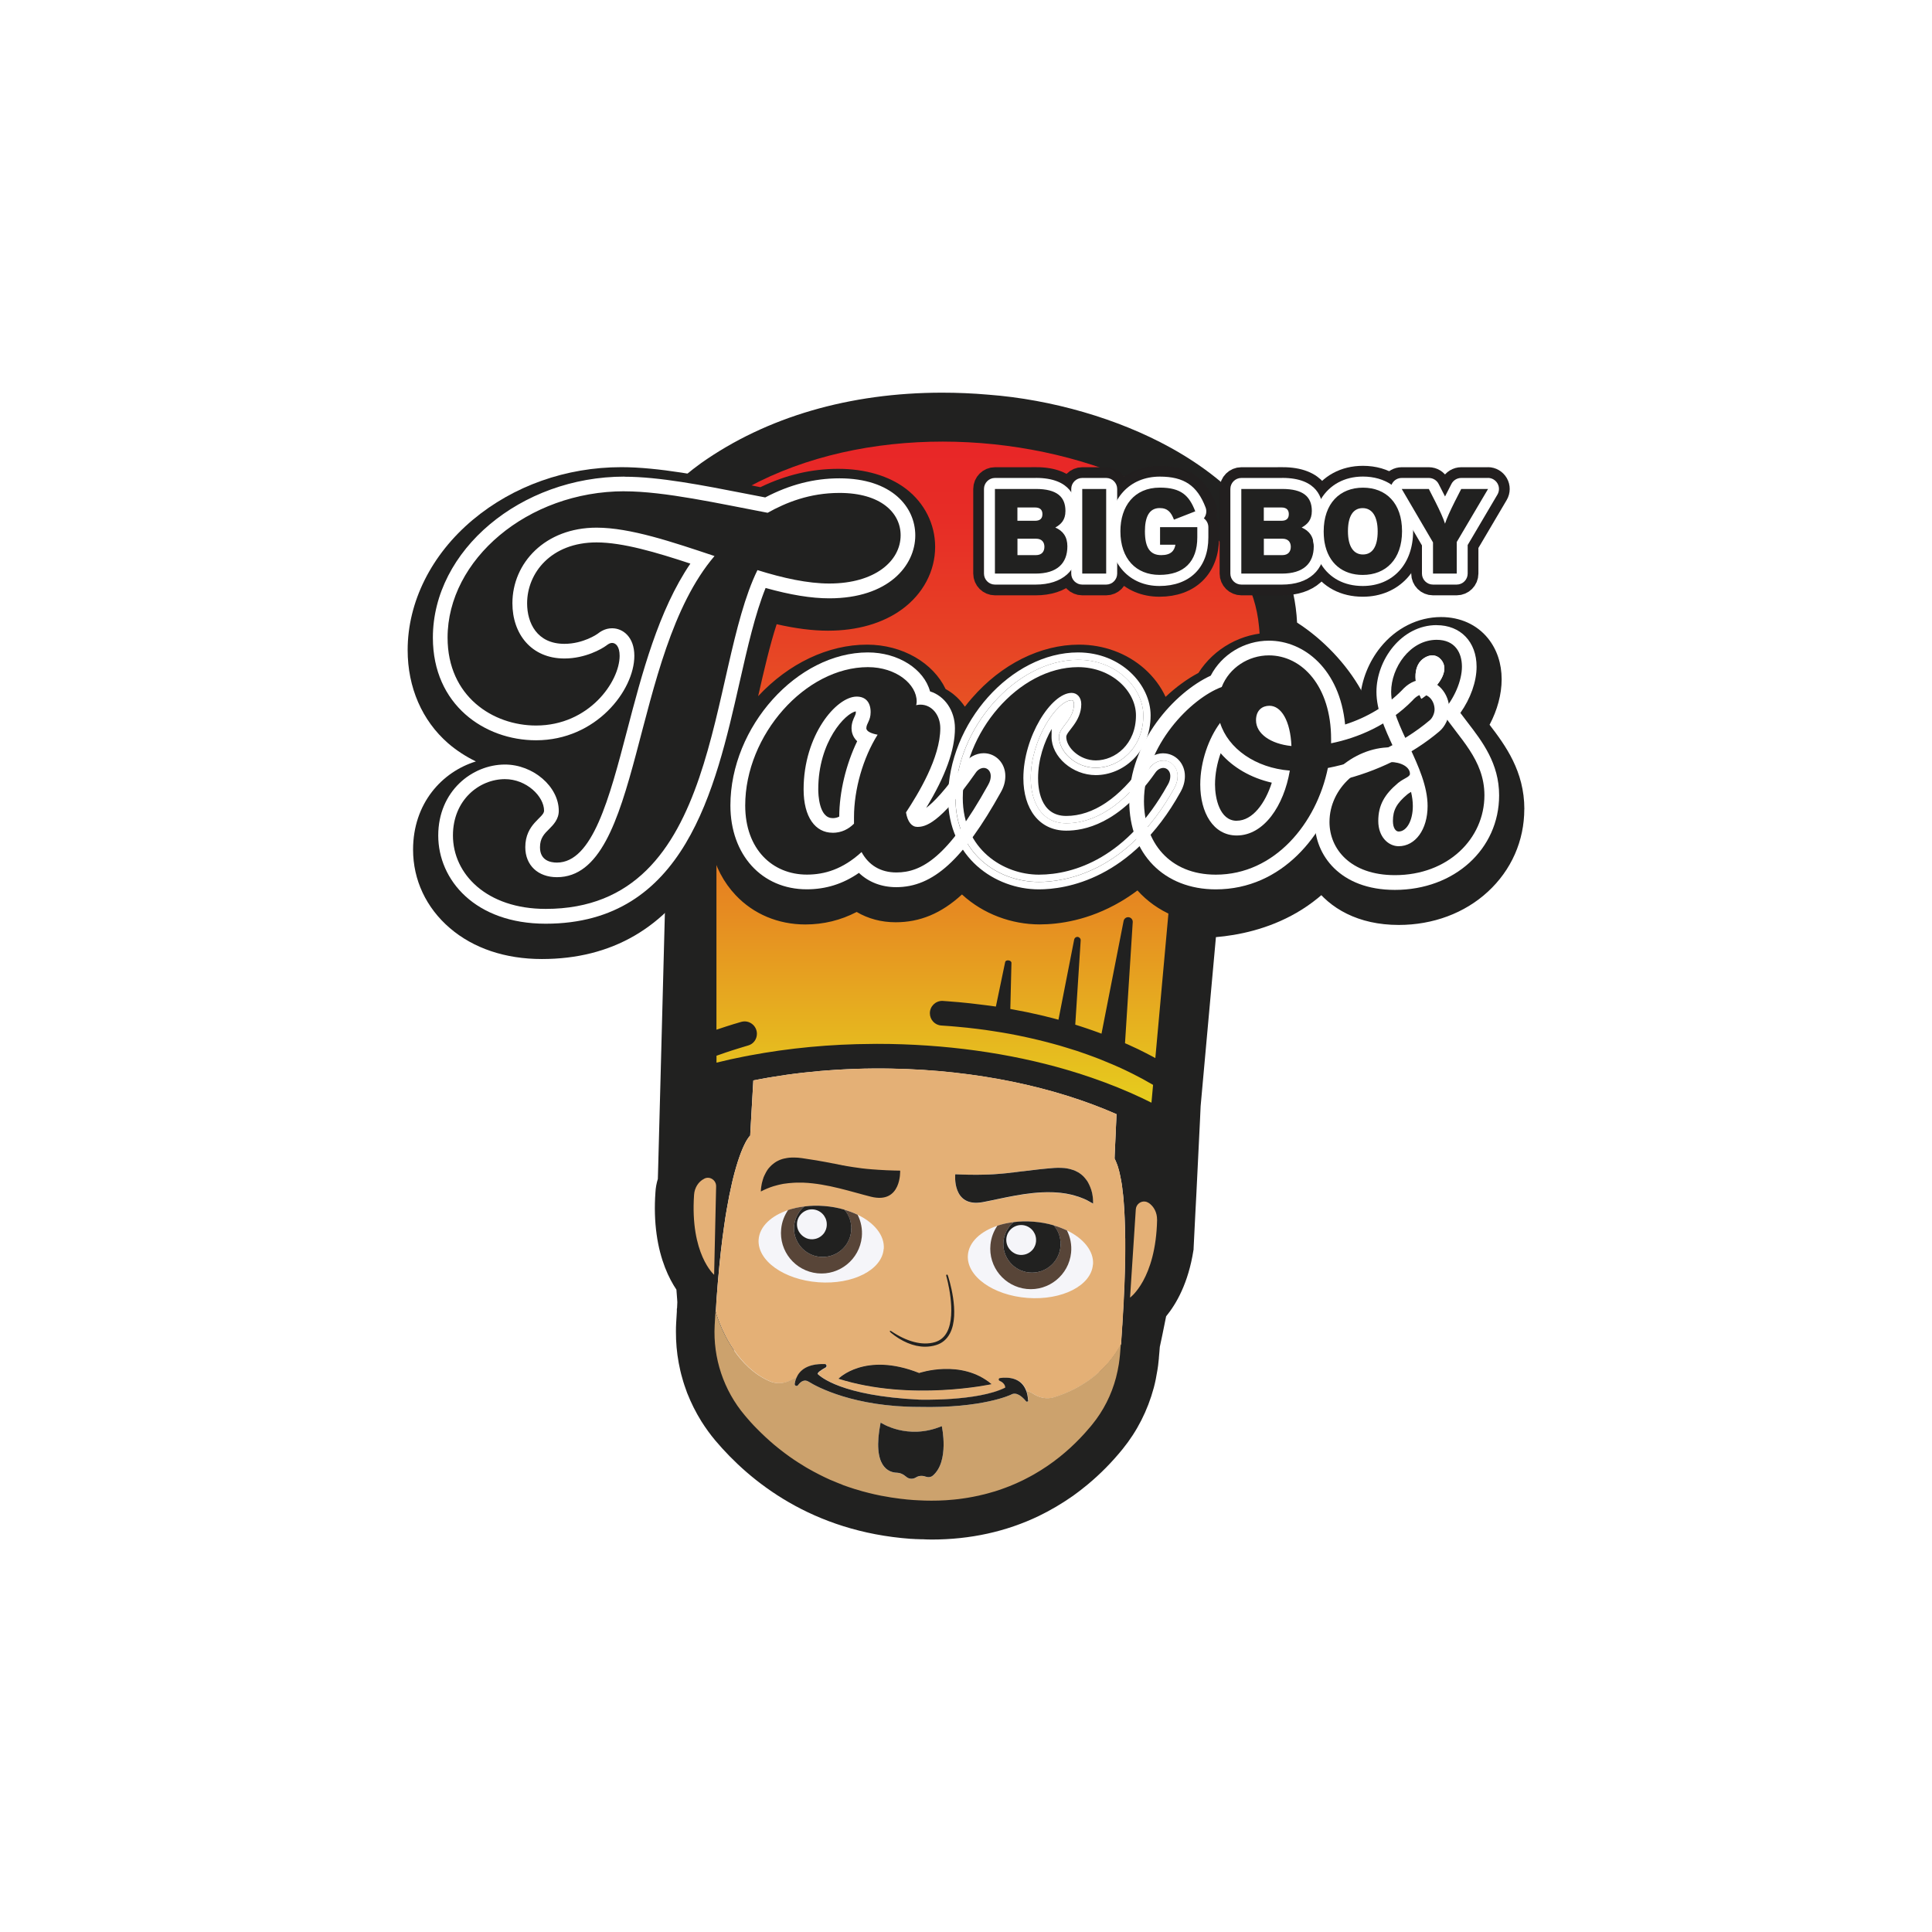 <svg viewBox="0 0 360 360" xmlns:xlink="http://www.w3.org/1999/xlink" xmlns="http://www.w3.org/2000/svg" id="Layer_1"><defs><linearGradient gradientUnits="userSpaceOnUse" y2="82.28" x2="179.59" y1="205.45" x1="179.59" id="linear-gradient"><stop stop-color="#e6cd1e" offset="0"></stop><stop stop-color="#e6c81e" offset=".02"></stop><stop stop-color="#e68f21" offset=".27"></stop><stop stop-color="#e76123" offset=".5"></stop><stop stop-color="#e74125" offset=".71"></stop><stop stop-color="#e72d26" offset=".88"></stop><stop stop-color="#e82627" offset="1"></stop></linearGradient><linearGradient y2="90.18" x2="125.61" y1="170.74" x1="125.61" id="linear-gradient-2"></linearGradient><linearGradient y2="122.94" x2="161.72" y1="164.34" x1="161.72" id="linear-gradient-3"></linearGradient><linearGradient y2="122.95" x2="198.73" y1="164.34" x1="198.73" id="linear-gradient-4"></linearGradient><linearGradient y2="120.75" x2="240.24" y1="164.34" x1="240.24" id="linear-gradient-5"></linearGradient><linearGradient y2="117.85" x2="262.16" y1="164.44" x1="262.16" id="linear-gradient-6"></linearGradient><clipPath id="clippath"><path stroke-width="0" fill="#fff" d="M264.84,130.21c-1.61-3.29-1.43-6.38.55-7.61,1.51-.94,2.74-.38,3.38.65,1.09,1.75-.3,4.48-3.93,6.96Z"></path></clipPath></defs><path stroke-width="0" fill="#fff" d="M257.47,126.49h0c-2.72-4.87-6.86-9.48-11.57-12.91-.14-1.34-.36-2.68-.65-3.98l-.04-.2c-2.98-12.15-11.62-22.47-24.99-29.85-10.27-5.68-23.31-9.47-35.71-10.4-2.91-.26-5.93-.39-8.97-.39-18.14,0-34.53,4.81-47.45,13.94-8.24,5.93-13.77,13.16-16.13,21.01-.68.38-1.33.78-1.93,1.2l-.39.27-.09.09c-7.95,6.01-12.12,16.25-11.15,27.46,1.03,12.01,7.58,22.45,17.11,27.27,1.39.74,2.8,1.28,4.18,1.71l-1.52,57.27c-.25.97-.41,1.95-.46,2.86-.22,3.05-.13,5.99.25,8.73.57,4.15,1.86,7.97,3.74,11.13l.07.96-.02.31-.07.25v1.15c-.05.64-.1,1.29-.12,1.87-.04.56-.05,1.17-.05,1.81-.01,2.23.18,4.48.59,6.68.21,1.14.46,2.23.76,3.24.23.86.54,1.82,1.01,3.09l.04.11c.48,1.19.91,2.16,1.36,3.04.47.94,1,1.89,1.65,2.95.95,1.51,1.96,2.88,2.98,4.09,6.91,8.18,19.26,18.21,38.88,19.8l1.76.12c.33.01.65.02.98.03h.43c.11.01.2.02.31.03h.13c.39.02.77.03,1.15.03,7.85,0,15.2-1.62,21.88-4.82,2.41-1.17,4.76-2.56,7.03-4.15.96-.68,1.93-1.44,3-2.31,2.56-2.13,4.95-4.55,7.08-7.17,3.11-3.82,5.35-8.22,6.66-13.06.31-1.14.56-2.38.76-3.69.04-.19.07-.4.09-.61l.09-.69c.03-.24.06-.5.08-.75l.2-2.38c.18-.84.51-2.39.93-4.46,1.99-2.7,4.3-7.04,5.32-13.44l1.39-27.29,2.53-27.9c9.23-1.56,22.41-6.79,28.73-23.42,3.74-9.82,3.09-19.71-1.86-28.6ZM212.87,146.52c.43,1.67,1.34,3.11,2.57,4.18-2.44,1.74-4.1,4.5-4.38,7.71l-.44,4.8c-.14,0-.28,0-.44,0-2.97,0-5.67,1.56-7.21,3.99-.48-.14-.97-.23-1.49-.29-.24-.02-.5-.03-.78-.03-3.73,0-6.96,2.49-7.95,5.98-1.14-.83-2.5-1.39-3.99-1.56-.42-.06-.77-.06-.98-.06-3.91,0-7.21,2.62-8.04,6.41l-.3,1.42s-.06,0-.09,0c-.37-.04-.74-.06-1.11-.09-.36-.03-.72-.06-1.05-.08l-.89-.07c-.27-.02-.53-.03-.75-.03-4.84,0-8.88,3.45-9.8,8.02-1.12-.01-2.21-.05-3.36,0-5.09.03-10.12.33-15.01.89-1.33-2.36-3.58-4.13-6.26-4.81v-20.19c5.97-1.53,10.64-4.83,13.65-9.69,1.59-2.65,1.63-5.81.13-8.44-1.5-2.66-4.31-4.3-7.35-4.3-2.34,0-4.57.99-6.15,2.71l-.21.24s-.29.28-1.13.71c-1.27.55-2.77.81-4.57.81-.71,0-1.37-.03-2.06-.1-.98-.09-1.97-.24-3.12-.46l-.96-.19c-.22-.06-.45-.12-.69-.19l-.37-.1c-.5-.13-1.85-.48-2.23-.65l-.12-.05c-3.73-1.46-6.03-5.33-6.87-9.58,2.21,2.55,4.84,4.94,7.87,7.16,1.42,1.06,3.17,1.64,4.95,1.64,3.37,0,6.47-2.11,7.72-5.26,1.27-3.19.46-6.75-2.02-9.08-2.52-2.38-8.35-8.58-8.01-14.83.02-.45.09-.94.18-1.38l.15-.61c1.12-4.13,4.4-8.03,9.73-11.56,9.7-6.27,22.14-9.58,35.97-9.58,10.18,0,20.33,1.85,29.32,5.33,6.21,2.48,20.76,9.59,21.98,22.01l.05.47c.02.18.03.39.04.64.06,1.09.04,2.19-.06,3.26-.35,3.56-1.53,6.9-3.45,9.71-1.58,2.37-3.83,4.38-6.5,5.8l-.27.15c-3.21,1.87-4.78,5.65-3.84,9.21ZM188.78,268.1c-.09.05-.17.1-.26.15l-1.58.81c-.19.09-.38.18-.57.27l-.15.07c-.12.06-.23.11-.27.12l-.48.19c-.14.06-.25.11-.3.13-.08.03-.16.06-.24.09l-.32.08-.23.12c-.13.05-.26.1-.42.15-.11.04-.22.08-.33.12l-.57.14-.38.16c-.1.03-.21.07-.31.1l-.54.14c-.18.05-.34.09-.5.12l-.52.12s-.1.03-.15.04l-.74.15c-.25.05-.48.09-.72.13-.17.02-.37.05-.56.09l-.28.04c-.41.06-.85.11-1.4.16-.21.02-.43.05-.66.06l-.61.04c-1.07.06-2.31.09-3.83.02l-.52-.03s-.04,0-.06,0l-.67-.05c-.15,0-.3-.02-.44-.04l-.75-.12h-.49c-.11-.01-.21-.03-.32-.04l-.51-.07c-.3-.04-.59-.08-.86-.11l-.7-.12c-.61-.1-1.24-.22-1.88-.37-.25-.06-.48-.11-.7-.17l-.36-.09c-.17-.04-.35-.09-.52-.13l-.54-.15c-.18-.05-.33-.08-.43-.12l-1.52-.49c-.17-.06-.34-.12-.51-.18l-.49-.19c-.2-.07-.39-.15-.58-.23l-.52-.21c-.15-.06-.3-.12-.45-.18l-2.09-.99c-.15-.08-.28-.15-.41-.22l-.61-.33c-.09-.05-.18-.1-.27-.15l-.36-.21c-.1-.06-.2-.11-.29-.17l-1.09-.67c-.8-.51-1.65-1.12-2.56-1.83l-.3-.3-.22-.11-1.85-1.59c-.46-.43-.92-.87-1.36-1.31l-.46-.47s-.09-.1-.13-.14c-.14-.16-.3-.33-.47-.51l-.61-.7c-.11-.13-.22-.26-.34-.39-1.89-2.26-3.12-4.99-3.57-7.91l-.15-.99-.56-.82c-1.42-2.08-2.22-4.21-2.54-5.2,0-.15.02-.31.03-.47,0-.12.01-.24.02-.38l.15-1.93v-.18c.03-.25.05-.5.07-.75l.07-.82c.07-.82.14-1.61.21-2.38l.34-3.34c.02-.18.04-.35.07-.56v-.13c.04-.28.08-.55.12-.82l.25-1.96c.03-.23.06-.46.1-.73l.1-.68c.06-.41.12-.81.17-1.16l.22-1.32c.29-1.72.6-3.29.92-4.66l.15-.63c.59-2.43,1.13-3.98,1.52-4.94h1.68l.07-1.61.11-.06v-2.39l.39-6.91c6.88-1.14,14.09-1.65,21.47-1.52,13.69.25,26.58,2.65,37.51,6.97l-.2,4.35-.04,2.04.47.98.42,1.12c.04.13.08.28.1.34l.16.71c.05.23.1.47.14.71l.05.27c.02.19.05.37.09.55,0,.05.01.1.02.15v.1s.01,0,.01,0l.09.89.03.05c.03.16.04.33.06.52.02.23.04.48.07.78,0,.09.01.17.02.31l.02.22c.01.1.01.2.02.31v.14c.07.7.1,1.42.13,2.23,0,.12.01.24.01.37v.24c.01.12.02.25.02.36v.42c.02.15.02.3.03.42,0,.15,0,.29,0,.43v.24c.01.33.02.66.02,1.04.04,4.43-.13,9.69-.51,15.64l-.1,1.42c-.03.45-.06.89-.08,1.31-.74,1.2-1.63,2.28-2.65,3.2l-1.05.94-.33,1.53c-.57,2.09-1.52,3.99-2.83,5.63l-.37.37-.1.2s0,0-.01.01l-.32.37c-.12.15-.25.29-.4.46l-.78.82c-2.07,2.17-4.38,3.98-6.94,5.43ZM238.45,141.06c.5-.67.99-1.36,1.44-2.07.86,2.66.71,5.48-.44,8.51-1.55,4.08-4.12,6.99-7.65,8.67-.73-2.33-2.26-4.35-4.29-5.69,4.2-2.27,7.94-5.47,10.94-9.43Z"></path><path stroke-width="0" fill="#212120" d="M253.64,128.62c-2.73-4.89-7.11-9.5-11.95-12.61-.09-1.84-.33-3.67-.72-5.46v-.04s-.02-.05-.02-.05c-2.68-10.93-10.57-20.28-22.85-27.05-9.74-5.39-22.13-8.98-33.97-9.87-2.84-.25-5.74-.37-8.58-.37-17.22,0-32.74,4.53-44.89,13.11-8.12,5.85-13.24,12.89-14.95,20.48-1.15.52-2.23,1.12-3.21,1.81l-.03.02-.03.03c-6.89,5.07-10.49,13.95-9.64,23.75.9,10.53,6.56,19.62,14.76,23.75,2.11,1.13,4.44,1.76,6.64,2.24l-1.15,43.76-.39,14.67-.08,2.88c-.25.82-.41,1.66-.45,2.51-.2,2.75-.12,5.4.22,7.82.67,4.85,2.27,8.19,3.69,10.31.06.76.11,1.38.14,1.86l.03.47-.05,1.11-.04.14v.47c0,.07-.01.12-.01.18-.04.66-.09,1.34-.12,2.02-.03.47-.04.98-.04,1.54-.01,1.96.16,3.95.52,5.87.18.95.39,1.92.67,2.85.22.83.53,1.73.9,2.74.4.99.78,1.86,1.21,2.71.44.88.91,1.71,1.44,2.57.81,1.28,1.69,2.5,2.62,3.6,6.43,7.6,17.96,16.96,36.4,18.3h.07s.59.03.59.03c.09.01.18.01.26.02h.14c.3.02.59.03.89.03h.35c.21.01.38.02.57.03.34.01.68.02,1.01.02,7.19,0,13.9-1.47,19.96-4.38,2.22-1.07,4.37-2.35,6.4-3.77.92-.66,1.81-1.35,2.74-2.12,2.36-1.96,4.53-4.17,6.48-6.57,2.73-3.36,4.68-7.21,5.82-11.44.27-1.01.49-2.1.68-3.31.04-.25.08-.53.12-.8l.03-.27c.04-.35.08-.72.12-1.11v-.1c.03-.36.07-.73.1-1.12.02-.29.04-.57.07-.87v-.05s.01-.02.01-.02c.19-.83.61-2.85,1.17-5.66,1.91-2.33,4.14-6.22,5.09-12.31l.03-.18v-.19s.33-6.59.33-6.59l.18-3.42.68-13.83.12-2.64.47-5.21,2.38-26.29c8.17-.69,22.34-4.39,28.68-21.07,3.26-8.57,2.71-17.18-1.59-24.9ZM209.13,246.74l-.03.36c-.08,1.17-.14,2.29-.22,3.33-1.13,2.1-2.52,3.8-4.01,5.14-.02.1-.04.19-.07.29-.75,2.78-2.03,5.31-3.82,7.5l-.02.02v.02c-.2.23-.36.43-.53.6l-.13.15c-.15.19-.32.37-.48.56l-.15.18-.18.19c-.18.19-.34.37-.53.56l-.02.02-.03.02c-2.36,2.47-5.01,4.55-7.88,6.18-.21.12-.4.23-.59.33l-.05.03-.06.02c-.15.1-.32.18-.47.25l-.1.04-.09.05c-.13.08-.26.14-.42.21-.39.19-.76.37-1.14.54-.23.11-.43.2-.63.27l-.07.02-.07.02-.18.08c-.11.04-.21.09-.31.13-.21.09-.43.16-.65.24h-.04s-.04.03-.04.03c-.26.1-.53.2-.8.29-.07.02-.13.04-.2.08-.24.08-.48.15-.72.23-.03.01-.07.02-.1.03h-.09s-.05.03-.05.03c-.24.08-.48.15-.72.22l-.19.04-.15.04-.09.02c-.31.09-.57.15-.85.21l-.1.02-.1.02c-.2.05-.4.1-.61.14h-.09s-.09.03-.09.03c-.12.03-.23.05-.35.08h-.03s-.03.01-.03.01c-.33.07-.65.12-.95.18-.12.01-.28.03-.44.07-.14.02-.3.04-.44.07-.48.07-1,.13-1.52.18-.31.03-.63.07-.97.09h-.1l-.33.03c-.75.04-1.56.07-2.47.07-.66,0-1.45-.01-2.23-.05h-.06s-.04-.01-.04-.01c-.25-.01-.52-.02-.78-.04h-.07c-.23-.02-.46-.04-.68-.07l-.36-.02-.35-.04-.21-.02h-.03s-.04-.01-.04-.01c-.3-.02-.59-.07-.89-.11h-.09c-.41-.05-.79-.11-1.17-.16-.14-.02-.29-.04-.42-.08l-.1-.02h-.11c-.72-.13-1.48-.27-2.26-.45-.34-.08-.66-.15-.95-.23h-.03s-.03-.02-.03-.02c-.35-.08-.69-.18-1.03-.26l-.07-.02-.14-.04c-.37-.1-.65-.18-.88-.26l-.54-.19h-.09c-.16-.05-.33-.11-.49-.16l-.18-.07c-.31-.1-.6-.21-.89-.31l-.13-.05h-.03s-.04-.03-.04-.03c-.32-.11-.61-.23-.91-.36h-.04s-.04-.03-.04-.03c-.25-.1-.5-.21-.77-.31l-.37-.16-.28-.13c-.2-.09-.41-.19-.6-.27-.35-.18-.68-.33-1.01-.49-.27-.14-.52-.26-.75-.39l-.19-.1-.21-.11c-.22-.12-.45-.24-.66-.37-.26-.15-.51-.29-.74-.44l-.46-.29h-.03c-.18-.12-.36-.23-.54-.34-.98-.63-1.95-1.33-2.99-2.14l-.05-.04-.04-.03s-.02-.01-.03-.02l-.37-.3-.84-.75h-.05c-.92-.79-1.82-1.63-2.69-2.51l-.27-.29-.22-.22c-.04-.05-.1-.11-.15-.16-.15-.18-.33-.36-.48-.53-.16-.19-.32-.35-.47-.53l-.02-.04-.03-.03c-.16-.19-.32-.37-.48-.55-2.47-2.92-4.05-6.43-4.62-10.15-2.43-3.57-3.35-7.17-3.35-7.17.01-.15.02-.31.03-.45.01-.3.03-.58.05-.86.01-.14.01-.27.02-.41v-.05c.04-.63.1-1.24.14-1.84h0c.04-.61.1-1.21.14-1.79.1-1.18.21-2.3.31-3.39.09-.81.18-1.59.25-2.35.02-.25.05-.49.09-.75.03-.33.08-.65.12-.98.03-.32.08-.63.11-.93.04-.32.09-.61.13-.92.03-.3.08-.59.12-.88.1-.67.19-1.32.28-1.93.08-.45.14-.89.22-1.32.32-1.89.65-3.52.98-4.94.05-.23.1-.45.15-.66.86-3.5,1.67-5.58,2.28-6.78.03-.07.05-.12.09-.18.12-.23.23-.43.34-.59.04-.08.09-.14.14-.21.01-.03.04-.07.06-.1.04-.05.09-.11.12-.15.03-.04.07-.09.09-.12l.04-.04s.02-.02.03-.03c.03-.03.04-.05.07-.07,0-.01.01-.01.01-.01l.02-.49.14-2.47.27-4.73.15-2.59c7.95-1.58,16.64-2.37,25.72-2.2,15.88.29,30.44,3.43,41.95,8.49l-.04,1.03-.08,1.7-.03.77-.18,3.88-.03.89c.07.13.13.29.2.43s.12.3.19.46c.06.12.09.23.13.35.03.08.06.16.09.26.03.08.05.18.08.27.06.18.11.37.16.57.03.13.07.27.1.42.03.13.07.27.09.42.07.3.12.59.18.9.02.15.06.31.08.47.01.11.03.21.05.31.03.2.06.39.08.6.01.02.01.04.01.08.02.16.04.33.05.49.06.32.09.65.12.98.01.2.03.41.06.61.02.19.03.37.04.56.02.19.03.37.04.57.07.77.1,1.55.13,2.36.01.21.02.41.02.61.01.2.02.41.02.6.01.22.01.42.02.63.01.22.01.43.01.65.01.42.02.82.02,1.24.05,5.33-.21,11.13-.53,16.03ZM243.56,149.07c-3.44,9.07-10.43,12.03-15.87,12.9l.19-2.04c.32-3.41-2.2-6.46-5.64-6.79-.21-.01-.38-.02-.57-.02-3.27,0-5.95,2.45-6.23,5.7l-.68,7.47v.14s-.01.02-.01.02l-.26,2.91-.16,1.83c-.25-1.84-1.78-3.39-3.73-3.58-.12-.01-.25-.01-.4-.01-1.95,0-3.66,1.39-4.06,3.32l-1.81,9.25.3-4.75c.14-2.11-1.4-3.92-3.51-4.14-.12-.01-.25-.01-.39-.01-1.87,0-3.48,1.33-3.82,3.17l-2.25,11.51-.3-.07c-.91-.21-1.83-.42-2.75-.6l.14-5.78c.06-1.95-1.47-3.63-3.51-3.84-.14-.02-.29-.02-.44-.02-1.83,0-3.37,1.2-3.74,2.92l-1.11,5.31c-.59-.07-1.2-.14-1.79-.2l-.32-.04c-.24-.02-.47-.04-.69-.07-.41-.04-.8-.09-1.21-.12-.34-.03-.68-.05-1.03-.08-.34-.03-.68-.05-1.03-.08l-.9-.07h-.08c-.12-.02-.24-.02-.34-.02-3.09,0-5.61,2.51-5.61,5.59,0,.93.23,1.81.64,2.59-1.55-.08-3.1-.13-4.67-.16-.86-.01-1.71-.02-2.56-.02-.28,0-.57,0-.87.01-6.15.03-12.26.47-18.21,1.34-.02-3.07-2.51-5.55-5.57-5.55-.33,0-.66.03-.98.09h-.15l-.47.14h-.03s-.12.04-.12.04h-.02s-.13.05-.13.05h-.05s0-28.24,0-28.24c6.48-.8,11.37-3.63,14.27-8.31.77-1.28.79-2.78.08-4.03-.72-1.28-2.07-2.07-3.53-2.07-1.13,0-2.22.49-2.97,1.36l-.04.04c-.36.44-1.11,1.1-2.6,1.84-1.85.82-3.96,1.23-6.44,1.23-.78,0-1.6-.03-2.46-.12-1.09-.1-2.24-.26-3.5-.52l-.31-.05h-.01c-.31-.07-.6-.12-.91-.19-.34-.1-.72-.2-1.13-.31-.97-.25-2.17-.57-2.84-.86-7.9-3.08-10.93-12.83-9.8-20.46.28-2.19.99-4.19,2.01-5.85,2.15,6.01,6.56,11.56,13.02,16.29.66.49,1.47.77,2.31.77,1.59,0,3.05-1,3.64-2.49.59-1.49.22-3.17-.95-4.27-3.69-3.48-9.81-10.45-9.38-18.22.03-.72.13-1.45.28-2.17.06-.24.12-.48.18-.72,1.39-5.21,5.3-9.97,11.59-14.15,10.4-6.71,23.67-10.28,38.35-10.28,10.72,0,21.42,1.95,30.94,5.64,6.94,2.78,23.34,10.87,24.72,25.77v.04s.01.05.01.05c.04.31.07.67.09,1.09.08,1.36.04,2.68-.08,3.93-.42,4.28-1.85,8.34-4.17,11.72-2,2.99-4.79,5.48-8.1,7.24l-.03.02h-.02c-1.55.88-2.31,2.67-1.86,4.38.44,1.71,1.99,2.92,3.74,2.92.5,0,1-.1,1.48-.3,4.93-1.93,9.28-5.27,12.6-9.63,1.85-2.47,3.37-5.22,4.5-8.17,3.91,4.03,7.34,10.31,4.11,18.81Z"></path><path stroke-width="0" fill="#e4b076" d="M133.44,221.05l-.37,16.38v.11s-4.5-3.85-3.74-14.91c.08-1.25.77-2.44,1.89-2.99.01-.02.03-.02.04-.03.36-.18.73-.19,1.07-.09.63.2,1.13.79,1.11,1.54Z"></path><path stroke-width="0" fill="#e4b076" d="M209.66,230.71c0-.42-.01-.82-.02-1.24,0-.22,0-.43-.01-.65-.01-.21-.01-.41-.02-.63,0-.2-.01-.41-.02-.6,0-.21-.01-.41-.02-.61-.03-.81-.07-1.59-.13-2.36-.01-.2-.02-.38-.04-.57-.01-.19-.02-.37-.04-.56-.02-.21-.04-.42-.06-.61-.03-.33-.07-.66-.12-.98-.01-.16-.03-.33-.05-.49,0-.03,0-.05-.01-.08-.02-.21-.04-.41-.08-.6-.02-.1-.04-.2-.05-.31-.02-.16-.06-.32-.08-.47-.05-.31-.11-.6-.18-.9-.02-.14-.06-.29-.09-.42-.03-.14-.07-.29-.1-.42-.06-.2-.11-.39-.16-.57-.02-.1-.04-.2-.08-.27-.03-.1-.06-.19-.09-.26-.04-.12-.08-.23-.13-.35-.07-.16-.12-.32-.19-.46s-.13-.3-.2-.43l.03-.89.18-3.88.03-.77.08-1.7.04-1.03c-11.51-5.06-26.06-8.21-41.95-8.49-9.08-.16-17.77.63-25.72,2.2l-.15,2.59-.27,4.73-.14,2.47-.02.49s-.01,0-.01.01c-.02.01-.03.03-.07.07-.01.01-.02.02-.03.03l-.04.04s-.05.08-.09.12c-.03.04-.08.1-.12.15-.01.03-.04.07-.06.1-.05.07-.1.13-.14.21-.11.16-.22.36-.34.59-.03.05-.05.11-.09.18-.61,1.2-1.43,3.28-2.28,6.78-.05.21-.1.43-.15.66-.33,1.42-.66,3.05-.98,4.94-.08.43-.14.87-.22,1.32-.1.61-.19,1.26-.28,1.93-.04.29-.09.58-.12.88-.04.31-.09.6-.13.92-.03.31-.08.61-.11.93-.04.33-.09.65-.12.98-.03.25-.07.49-.09.75-.08.76-.16,1.54-.25,2.35-.1,1.09-.21,2.2-.31,3.39-.04.58-.1,1.17-.14,1.78h0c-.04.61-.1,1.23-.14,1.85v.05c-.01.13-.01.26-.02.41-.02.27-.04.56-.05.86-.01.14-.02.3-.03.45,0,0,.91,3.61,3.35,7.17,1.56,2.31,3.75,4.61,6.75,5.9,1.28.56,2.75.42,3.98-.25.32-.16.65-.33,1.01-.44.58-1.32,1.97-2.62,5.28-2.52.34.01.45.47.15.64-.8.44-1.71,1.03-1.43,1.27.49.43,4.3,4,18.82,4.72,0,0,10.88.36,16.07-2.24,0,0,.05-.8-1.03-1.25-.26-.11-.24-.48.04-.53,1.51-.21,3.99-.12,4.91,2.4.33.08.81.23,1.24.52,1.15.77,2.56,1.06,3.88.66,2.29-.7,5.56-2.1,8.48-4.77,1.49-1.35,2.88-3.05,4.01-5.14.08-1.04.14-2.16.22-3.33l.03-.36c.32-4.89.58-10.7.53-16.03ZM177.98,218.81c.37.01.72.02,1.06.04h.01c.5.01.98.03,1.44.04.57.01,1.11.01,1.62.01.18,0,.34,0,.52-.01.01.01.02.01.02,0,.21,0,.41,0,.58-.01,1.35-.01,2.49-.1,3.59-.2.44-.04.88-.09,1.29-.13.08-.02.16-.02.24-.04.1,0,.2-.02.31-.03h.08c.18-.02.36-.04.55-.08h.08c.11-.02.23-.04.34-.05.14-.01.27-.02.41-.05.1-.01.21-.02.31-.04h.04c.07,0,.14-.02.21-.02.03-.01.07-.01.1-.01.06-.01.1-.02.15-.02.13-.02.26-.03.41-.05.37-.04.76-.1,1.15-.14.03,0,.08-.01.11-.01.09-.01.18-.02.25-.02.03-.02.07-.02.1-.02.22-.02.44-.04.67-.08.84-.09,1.76-.18,2.79-.26.51-.03.98-.04,1.4-.01.34.01.65.03.95.09.15.02.3.05.44.09.13.03.25.07.38.1t.01.01h.01c.08.01.14.04.21.07.04.01.08.02.12.03.14.05.29.11.42.16.03.02.08.04.12.07.12.04.22.11.32.16.02.01.04.02.07.04.01,0,.03.01.04.02h.01s.03.01.04.02c.11.07.22.14.33.23.09.05.16.12.25.2.03.01.06.03.08.07.1.07.18.14.25.23.03.02.08.05.1.1.01,0,.01.01.01.02h.01s.02.01.03.03c.06.05.11.11.15.18.04.03.09.09.12.14.11.14.21.27.31.42.04.08.1.16.14.24.04.09.1.18.13.25.02.02.03.05.05.1.07.14.13.29.19.42.03.09.08.18.1.26.03.09.07.18.09.25,0,.01.01.02.01.02.03.08.04.16.07.24.02.08.04.16.07.25.02.14.05.29.09.41.01.02.01.04.01.07h0c.01.08.02.13.03.19.01.05.01.1.02.14.11.8.07,1.36.07,1.36,0,0-.01,0-.01-.01-.37-.22-.75-.43-1.13-.63-.38-.19-.77-.35-1.16-.49-.25-.1-.5-.19-.78-.26h-.01c-.09-.03-.18-.05-.27-.09-.24-.07-.48-.13-.72-.19-.32-.08-.61-.13-.92-.19-.24-.04-.47-.08-.71-.1-.1-.02-.2-.03-.3-.04-.13-.01-.27-.03-.43-.04-.14-.01-.28-.03-.43-.03-.15-.01-.31-.01-.47-.03-.13,0-.26,0-.39-.01-.01,0-.02-.01-.02-.01,0,0-.01.01-.02,0,0,0-.01.01-.02.01-4.51-.11-9.12,1.16-12.74,1.84-5.8,1.07-5.13-5.19-5.13-5.19ZM156.22,256.91s4.92-5.09,15.04-1.07c0,0,7.85-2.7,13.5,2.08,0,0-15.03,3.27-28.54-1.01Z"></path><path stroke-width="0" fill="url(#linear-gradient)" d="M246.63,150.24c-5.08,13.36-16.84,15.25-22.57,15.34l.54-5.95c.15-1.62-1.04-3.06-2.67-3.21-1.63-.14-3.07,1.05-3.21,2.69l-.68,7.48h0s-.27,3.07-.27,3.07l-2.49,27.5c-.34-.2-.69-.37-1.04-.56-.3-.16-.6-.32-.91-.47-.84-.43-1.71-.86-2.6-1.25-.36-.18-.74-.34-1.1-.49l1.44-22.57c.03-.46-.32-.87-.78-.91-.44-.04-.83.26-.92.69l-4.12,21.01c-.12-.05-.25-.1-.37-.14-.09-.03-.19-.07-.27-.1-.35-.13-.71-.25-1.06-.38-.42-.15-.83-.29-1.25-.43-.32-.11-.64-.21-.94-.31-.33-.12-.66-.22-1-.32l1.01-15.7c.02-.33-.23-.61-.56-.65-.31-.03-.59.19-.65.48l-2.93,14.95c-.11-.03-.21-.05-.32-.09-.41-.11-.83-.22-1.25-.33l-.47-.11c-.18-.04-.35-.1-.54-.14-.16-.03-.34-.08-.5-.12-.18-.04-.34-.08-.52-.12-1.51-.35-3.05-.67-4.61-.95-.26-.05-.5-.1-.76-.14l.21-8.59c.01-.23-.24-.44-.56-.47-.31-.03-.57.1-.61.31l-1.73,8.3c-.38-.05-.76-.11-1.14-.16-.34-.04-.68-.1-1.02-.13-.84-.11-1.71-.22-2.57-.31-.33-.03-.66-.08-.98-.1-.39-.04-.79-.09-1.2-.12-.33-.03-.67-.05-1.01-.08-.32-.03-.65-.05-.98-.08-.31-.02-.63-.04-.94-.07-.06,0-.11-.01-.15-.01-1.27,0-2.31,1.02-2.31,2.3,0,1.21.93,2.22,2.14,2.29.57.03,1.14.08,1.7.12.39.03.78.07,1.16.1,1.33.12,2.63.25,3.94.42.48.05.97.12,1.45.19.48.07.97.14,1.44.22,2.08.31,4.11.68,6.09,1.12.31.07.6.13.9.2.91.21,1.81.42,2.7.65.44.11.88.23,1.32.35.44.12.88.24,1.31.36.5.15,1,.3,1.48.45.37.11.74.22,1.09.34.43.13.86.26,1.26.41.88.3,1.73.6,2.58.92.37.13.73.27,1.1.42.79.32,1.57.64,2.35.97.38.16.77.33,1.14.5.38.16.76.34,1.13.52s.75.35,1.11.54c.07.02.13.05.19.09.66.33,1.32.67,1.95,1.01.7.38,1.39.77,2.06,1.16l-.3,3.32c-1.15-.57-2.31-1.13-3.49-1.65l-.45-.2c-3.08-1.35-6.32-2.56-9.67-3.62-10.65-3.37-22.59-5.24-35.05-5.47-.82-.01-1.66-.02-2.49-.02-.26,0-.53,0-.8.01-7.86.03-15.58.77-22.93,2.15-.11.02-.22.04-.33.07h-.01l-.7.13c-1.74.34-3.46.72-5.13,1.14v-1.29c.57-.2,1.14-.41,1.72-.6.75-.25,1.5-.5,2.27-.73.42-.13.82-.26,1.24-.38.22-.07.44-.13.67-.2.98-.27,1.63-1.17,1.63-2.18,0-1.51-1.43-2.61-2.86-2.23-.02.01-.03.01-.05.01-.14.04-.27.09-.41.12-.26.08-.52.15-.77.23-.06.01-.12.03-.18.05-.48.14-.95.3-1.43.45-.61.2-1.23.41-1.84.61v-35.83c5.79-.11,11.58-1.83,14.76-6.98.43-.71-.6-1.47-1.16-.83-.97,1.14-2.37,2.03-3.71,2.69-3.33,1.51-6.99,1.76-10.61,1.42-1.29-.12-2.57-.32-3.82-.56h-.01c-.46-.09-.92-.19-1.38-.29-1.27-.36-3.23-.81-4.43-1.31-9.18-3.59-13.17-14.75-11.8-23.99.63-4.72,3.06-9.39,7.17-11.77.7,7.1,4.97,14.12,13.05,20.04.61.46,1.37-.41.8-.94-5.73-5.4-10.84-12.88-10.41-20.79.04-.9.16-1.8.36-2.7.07-.3.14-.59.22-.89,1.83-6.86,7.1-12.14,12.94-16.03,20.5-13.24,49.91-13.63,72.3-4.97,12.35,4.94,25.49,14.28,26.82,28.53.05.44.09.89.11,1.33.08,1.47.05,2.94-.09,4.41-.46,4.72-2.05,9.33-4.73,13.25-2.31,3.46-5.52,6.3-9.27,8.29-.65.36-.18,1.36.53,1.06,4.44-1.74,8.33-4.78,11.21-8.58,2.67-3.53,4.49-7.65,5.41-11.96,4.77,3.43,14.05,12.2,8.9,25.77Z"></path><path stroke-width="0" fill="#e4b076" d="M200.28,217.96s.01,0,.01.01h.01s-.01-.01-.02-.01Z"></path><path stroke-width="0" fill="#e4b076" d="M174.24,250.07c.99-.31,1.73-.93,2.23-1.88,1.84-3.51-.11-10.31-.13-10.38-.06-.15-.03-.27.05-.31.13-.03.2.03.24.2.09.29,2.34,7.03.37,10.76-.58,1.1-1.45,1.83-2.59,2.17-.65.2-1.34.3-2.04.3-2.17,0-4.43-1.01-6.38-2.62-.13-.11-.21-.24-.18-.31.03-.07.2-.02.33.08,2.76,1.85,5.67,2.72,8.1,1.99Z"></path><path stroke-width="0" fill="#e4b076" d="M184.77,257.92s-15.03,3.27-28.54-1.01c0,0,4.92-5.09,15.04-1.07,0,0,7.85-2.7,13.5,2.08Z"></path><path stroke-width="0" fill="#cca26d" d="M204.86,255.58c-2.92,2.68-6.19,4.07-8.48,4.77-1.33.41-2.73.11-3.88-.66-.43-.29-.91-.44-1.24-.52.18.49.3,1.07.34,1.77.01.22-.27.34-.42.16-.61-.75-1.75-1.85-2.8-1.22,0,0-5.24,2.56-17.12,2.28-12.04,0-18.97-3.69-20.56-4.69-.84-.54-1.54.01-1.99.63-.21.3-.67.11-.63-.24.06-.36.15-.77.34-1.17-.36.11-.69.27-1.01.44-1.23.67-2.7.81-3.98.25-3-1.29-5.19-3.59-6.75-5.9-2.43-3.57-3.35-7.17-3.35-7.17-.01.2-.03.41-.04.61-.04.66-.09,1.34-.12,2.03-.33,6.11,1.67,12.12,5.62,16.79.18.21.35.42.54.63.18.21.36.42.56.64.16.18.34.36.51.55.05.05.1.1.14.15.19.19.36.37.56.57.97.99,2.02,1.97,3.18,2.95.22.18.44.36.66.54,0,.01.01.01.01.01.18.15.36.3.56.44,1.01.79,2.1,1.58,3.25,2.31.31.2.61.38.92.57.03.02.07.05.11.07.27.18.56.34.84.5.32.19.65.36.99.55.33.18.67.36,1.01.53.35.18.7.35,1.05.52.32.15.66.31.99.46.43.18.86.36,1.28.53.34.14.69.29,1.05.42.06.02.11.04.16.07.33.12.67.24,1,.35.38.13.76.26,1.13.37.05.02.09.03.13.03.37.12.76.23,1.13.34.03.01.07.02.1.03.41.11.81.22,1.23.32.34.09.69.18,1.04.25.81.19,1.65.35,2.49.48.2.04.41.08.61.11.42.07.84.12,1.28.18.36.05.72.1,1.1.13.2.02.4.04.59.07.4.03.79.08,1.2.1.3.02.6.04.9.05.83.05,1.65.07,2.45.07.93,0,1.83-.02,2.71-.08.13-.01.26-.02.38-.03.37-.02.74-.05,1.09-.09.56-.05,1.12-.12,1.66-.2.32-.04.63-.1.93-.14.35-.05.7-.12,1.05-.19.2-.03.38-.08.57-.12.31-.05.6-.12.89-.2.37-.08.72-.16,1.07-.26.13-.03.24-.07.36-.1.3-.08.58-.16.87-.25.04-.01.08-.02.13-.03.33-.1.66-.21.98-.32.06-.02.11-.03.16-.05.32-.11.63-.22.93-.34.27-.1.55-.2.81-.31.18-.08.35-.14.53-.22.25-.1.5-.21.75-.32.43-.19.83-.38,1.24-.58.21-.1.41-.2.6-.31.23-.11.46-.23.69-.36.23-.12.46-.25.69-.38,3.53-2.01,6.38-4.41,8.63-6.76.28-.29.55-.58.81-.87.26-.3.52-.57.76-.87.24-.26.46-.53.67-.79,2.11-2.58,3.61-5.57,4.45-8.75.22-.83.39-1.68.53-2.53.09-.58.15-1.15.21-1.73.04-.64.11-1.29.16-2-1.13,2.1-2.52,3.8-4.01,5.14ZM164.09,265.08s4.95,3.36,11.4.67c0,0,1.46,6.59-1.69,9.23-.34.29-.82.35-1.24.2-.48-.18-1.22-.3-1.89.13-.54.34-1.24.33-1.74-.07l-.31-.24c-.45-.35-.94-.55-1.46-.57-1.47-.02-4.73-.99-3.07-9.35Z"></path><path stroke-width="0" fill="#212120" d="M173.8,274.97c-.34.29-.82.35-1.24.2-.48-.18-1.22-.3-1.89.13-.54.34-1.24.33-1.74-.07l-.31-.24c-.45-.35-.94-.55-1.46-.57-1.47-.02-4.73-.99-3.07-9.35,0,0,4.95,3.36,11.4.67,0,0,1.46,6.59-1.69,9.23Z"></path><path stroke-width="0" fill="#212120" d="M203.66,224.27s-.01,0-.01-.01c-.37-.22-.75-.43-1.13-.63-.38-.19-.77-.35-1.16-.49-.25-.1-.5-.19-.78-.26h-.01c-.09-.03-.18-.05-.27-.09-.24-.07-.48-.13-.72-.19-.32-.08-.61-.13-.92-.19-.24-.04-.47-.08-.71-.1-.1-.02-.2-.03-.3-.04-.13-.01-.27-.03-.43-.04-.14-.01-.28-.03-.43-.03-.15-.01-.31-.01-.47-.03-.13,0-.26,0-.39-.01-.01,0-.02-.01-.02-.01,0,0-.01.01-.02,0,0,0-.01.01-.02.01-4.51-.11-9.12,1.16-12.74,1.84-5.8,1.07-5.13-5.19-5.13-5.19.37.01.72.02,1.06.04h.01c.5.01.98.03,1.44.04.57.01,1.11.01,1.62.01.18,0,.34,0,.52-.01.01.01.02.01.02,0,.21,0,.41,0,.58-.01,1.35-.01,2.49-.1,3.59-.2.44-.04.88-.09,1.29-.13.08-.02.16-.02.24-.04.1,0,.2-.02.31-.03h.08c.18-.02.36-.04.55-.08h.08c.11-.02.23-.04.34-.05.14-.01.27-.02.41-.05.1-.01.21-.02.31-.04h.04c.07,0,.14-.02.21-.02.03-.01.07-.01.1-.01.06-.01.1-.02.15-.02.13-.02.26-.03.41-.05.37-.04.76-.1,1.15-.14.03,0,.08-.01.11-.01.09-.01.18-.02.25-.02.03-.02.07-.02.1-.02.22-.02.44-.04.67-.08.84-.09,1.76-.18,2.79-.26.51-.03.98-.04,1.4-.01.34.01.65.03.95.09.15.02.3.05.44.09.13.03.25.07.38.1t.01.01h.01c.08.01.14.04.21.07.04.01.08.02.12.03.14.05.29.11.42.16.03.02.08.04.12.07.12.04.22.11.32.16.02.01.04.02.07.04.01,0,.03.01.04.02h.01s.03.01.04.02c.11.07.22.14.33.23.09.05.16.12.25.2.03.01.06.03.08.07.1.07.18.14.25.23.03.02.08.05.1.1.01,0,.01.01.01.02h.01s.02.01.03.03c.06.05.11.11.15.18.04.03.09.09.12.14.11.14.21.27.31.42.04.08.1.16.14.24.04.09.1.18.13.25.02.02.03.05.05.1.07.14.13.29.19.42.03.09.08.18.1.26.03.09.07.18.09.25,0,.01.01.02.01.02.03.08.04.16.07.24.02.08.04.16.07.25.02.14.05.29.09.41.01.02.01.04.01.07h0c.01.08.02.13.03.19.01.05.01.1.02.14.11.8.07,1.36.07,1.36Z"></path><path stroke-width="0" fill="#212120" d="M141.78,222.01s.01,0,.01,0c.39-.2.77-.39,1.17-.55.39-.16.79-.31,1.19-.43.26-.08.53-.15.8-.22h.01c.09-.02.18-.04.28-.07.24-.05.49-.1.73-.15.31-.05.62-.09.93-.12.24-.03.47-.05.71-.06.1-.01.2-.01.3-.02.13,0,.28-.01.42-.02.14,0,.29-.01.43,0,.15,0,.31,0,.47,0h.4s.02,0,.02,0c0,0,0,.01.02,0h.02c4.51.18,9.02,1.73,12.6,2.62,5.73,1.43,5.44-4.86,5.44-4.86-.36,0-.72-.02-1.06-.02h-.01c-.51-.02-.98-.03-1.44-.05-.57-.02-1.11-.05-1.62-.09-.18,0-.34-.02-.5-.04-.01,0-.02,0-.03,0-.2-.01-.39-.02-.58-.04-1.34-.1-2.48-.25-3.56-.42-.43-.07-.87-.14-1.29-.21-.08-.02-.16-.03-.24-.05-.1-.01-.2-.03-.3-.06h-.08c-.17-.04-.36-.07-.54-.12h-.08c-.11-.03-.23-.06-.33-.08-.14-.02-.27-.04-.41-.08-.1-.01-.21-.03-.3-.06h-.04c-.06-.01-.14-.03-.21-.04-.03-.01-.06-.02-.1-.02-.05,0-.1-.02-.15-.03-.13-.03-.26-.05-.4-.08-.37-.06-.75-.14-1.15-.21-.03,0-.08-.02-.11-.02-.09-.01-.17-.03-.25-.04-.03-.01-.06-.02-.1-.02-.22-.04-.43-.07-.66-.12-.83-.14-1.75-.28-2.77-.43-.5-.07-.97-.11-1.4-.11-.34,0-.65,0-.95.03-.16.02-.3.03-.45.06-.14.03-.26.05-.38.08t-.01,0h-.01c-.08.01-.15.04-.22.05-.04,0-.08.02-.13.03-.15.04-.29.09-.42.14-.03.02-.08.03-.13.05-.12.04-.22.1-.33.15-.02,0-.05.02-.07.04-.01,0-.02,0-.04.02h-.01s-.03.02-.05.03c-.12.05-.24.13-.34.2-.09.06-.18.11-.26.18-.03.02-.06.04-.08.07-.09.06-.18.13-.27.21-.03.02-.07.05-.1.09-.01,0-.01,0-.01.02h-.01s-.02.02-.04.04c-.06.05-.11.1-.16.16-.05.04-.1.09-.13.14-.13.13-.23.26-.33.39-.05.08-.11.16-.16.24-.05.08-.11.16-.15.25-.02.02-.04.05-.05.09-.08.13-.15.27-.21.41-.04.08-.09.17-.12.25-.04.08-.07.17-.11.25,0,.01-.01.02-.01.02-.03.07-.05.16-.07.23-.03.07-.06.16-.08.24-.04.14-.08.28-.11.41-.01.02-.02.04-.02.06h0c-.02.07-.02.13-.04.18-.02.05-.02.1-.03.14-.16.79-.16,1.35-.16,1.35Z"></path><path stroke-width="0" fill="#212120" d="M184.77,257.92s-15.03,3.27-28.54-1.01c0,0,4.92-5.09,15.04-1.07,0,0,7.85-2.7,13.5,2.08Z"></path><path stroke-width="0" fill="#212120" d="M177,248.47c-.58,1.1-1.45,1.83-2.59,2.17-.65.2-1.34.3-2.04.3-2.17,0-4.43-1.01-6.38-2.62-.13-.11-.21-.24-.18-.31.03-.07.2-.02.33.08,2.76,1.85,5.67,2.72,8.1,1.99.99-.31,1.73-.93,2.23-1.88,1.84-3.51-.11-10.31-.13-10.38-.06-.15-.03-.27.05-.31.13-.03.2.03.24.2.09.29,2.34,7.03.37,10.76Z"></path><path stroke-width="0" fill="#212120" d="M191.6,260.94c.01.22-.27.34-.42.16-.61-.75-1.75-1.85-2.8-1.22,0,0-5.24,2.56-17.12,2.28-12.04,0-18.97-3.69-20.56-4.69-.84-.54-1.54.01-1.99.63-.21.3-.67.11-.63-.24.06-.36.15-.77.34-1.17.58-1.32,1.97-2.62,5.28-2.52.34.01.45.47.15.64-.8.44-1.71,1.03-1.43,1.27.49.43,4.3,4,18.82,4.72,0,0,10.88.36,16.07-2.24,0,0,.05-.8-1.03-1.25-.26-.11-.24-.48.04-.53,1.51-.21,3.99-.12,4.91,2.4.18.49.3,1.07.34,1.77Z"></path><path stroke-width="0" fill="#e4b076" d="M215.61,227.27c-.23,11.08-5.04,14.52-5.04,14.52v-.03l1.07-16.42c.06-.94.93-1.59,1.79-1.44.18.03.34.09.5.19.02.01.03.02.06.02,1.06.68,1.63,1.9,1.61,3.16Z"></path><path stroke-width="0" fill="#f5f5f9" d="M164.66,232.7c-.29,3.92-5.75,6.71-12.18,6.23-6.43-.48-11.41-4.05-11.12-7.97.18-2.43,2.35-4.43,5.5-5.48.93-.31,1.94-.54,3.02-.66,1.16-.16,2.39-.19,3.67-.09,1.34.1,2.61.33,3.79.68.89.25,1.71.57,2.48.94,3.1,1.5,5.04,3.86,4.86,6.35Z"></path><path stroke-width="0" fill="#584538" d="M160.58,230.52c-.43,4.13-4.13,7.16-8.27,6.74-4.15-.43-7.17-4.12-6.75-8.27.13-1.32.6-2.51,1.29-3.52.93-.31,1.94-.54,3.02-.66-.38.31-.71.68-.99,1.1-.48.7-.8,1.53-.9,2.44-.29,2.93,1.85,5.54,4.78,5.84,2.94.29,5.54-1.84,5.84-4.77.03-.24.03-.49.02-.72,0-.16,0-.32-.04-.48-.03-.23-.07-.46-.13-.67-.03-.16-.08-.31-.13-.46-.23-.63-.56-1.21-1-1.68.89.25,1.71.57,2.48.94.64,1.25.93,2.69.78,4.17Z"></path><path stroke-width="0" fill="#212120" d="M158.6,229.42c-.29,2.93-2.89,5.06-5.84,4.77-2.93-.29-5.07-2.9-4.78-5.84.1-.91.41-1.74.9-2.44.27-.42.61-.8.99-1.1,1.16-.16,2.39-.19,3.67-.09,1.34.1,2.61.33,3.79.68.44.47.77,1.06,1,1.68.04.14.09.3.13.46.06.21.09.44.13.67.03.16.03.32.04.48,0,.23,0,.48-.02.72Z"></path><path stroke-width="0" fill="#f5f5f9" d="M154.05,228.42c-.02.24-.08.47-.15.68-.08.21-.19.41-.3.6-.41.59-1.03,1.02-1.74,1.16-.28.07-.56.08-.85.05-.25-.03-.49-.08-.71-.17-.22-.09-.42-.21-.62-.35-.13-.09-.24-.19-.36-.31-.07-.06-.12-.13-.18-.2-.46-.55-.69-1.27-.62-2.03.15-1.52,1.52-2.64,3.04-2.49.76.08,1.42.46,1.87,1.01.06.07.11.14.16.22.08.12.16.27.23.41.07.15.13.32.16.48.04.14.06.28.07.43.02.16,0,.33,0,.49Z"></path><path stroke-width="0" fill="#f5f5f9" d="M203.65,235.62c-.29,3.92-5.75,6.71-12.18,6.23-6.43-.48-11.41-4.05-11.12-7.97.18-2.43,2.35-4.43,5.5-5.48.93-.31,1.94-.54,3.02-.66,1.16-.16,2.39-.19,3.67-.09,1.34.1,2.61.33,3.79.68.89.25,1.71.57,2.48.94,3.1,1.5,5.04,3.86,4.86,6.35Z"></path><path stroke-width="0" fill="#584538" d="M199.58,233.44c-.43,4.13-4.13,7.16-8.27,6.74-4.15-.43-7.17-4.12-6.75-8.27.13-1.32.6-2.51,1.29-3.52.93-.31,1.94-.54,3.02-.66-.38.31-.71.68-.99,1.1-.48.7-.8,1.53-.9,2.44-.29,2.93,1.85,5.54,4.78,5.84,2.94.29,5.54-1.84,5.84-4.77.03-.24.03-.49.02-.72,0-.16,0-.32-.04-.48-.03-.23-.07-.46-.13-.67-.03-.16-.08-.31-.13-.46-.23-.63-.56-1.21-1-1.68.89.25,1.71.57,2.48.94.64,1.25.93,2.69.78,4.17Z"></path><path stroke-width="0" fill="#212120" d="M197.6,232.34c-.29,2.93-2.89,5.06-5.84,4.77-2.93-.29-5.07-2.9-4.78-5.84.1-.91.41-1.74.9-2.44.27-.42.61-.8.99-1.1,1.16-.16,2.39-.19,3.67-.09,1.34.1,2.61.33,3.79.68.44.47.77,1.06,1,1.68.04.14.09.3.13.46.06.21.09.44.13.67.03.16.03.32.04.48,0,.23,0,.48-.02.72Z"></path><path stroke-width="0" fill="#f5f5f9" d="M193.05,231.34c-.02.24-.08.47-.15.68-.08.21-.19.41-.3.6-.41.59-1.03,1.02-1.74,1.16-.28.07-.56.08-.85.05-.25-.03-.49-.08-.71-.17-.22-.09-.42-.21-.62-.35-.13-.09-.24-.19-.36-.31-.07-.06-.12-.13-.18-.2-.46-.55-.69-1.27-.62-2.03.15-1.52,1.52-2.64,3.04-2.49.76.08,1.42.46,1.87,1.01.06.07.11.14.16.22.08.12.16.27.23.41.07.15.13.32.16.48.04.14.06.28.07.43.02.16,0,.33,0,.49Z"></path><path stroke-width="0" fill="#212120" d="M216.77,144.14c-1.01,0-2.02.58-2.62,1.48-5.91,8.43-11.67,10.2-15.46,10.2-4.88,0-6.62-4.35-6.62-8.42,0-7.19,4.89-14.51,7.63-14.51.39,0,.42.56.42.73,0,1.66-.94,2.87-1.7,3.86-.59.76-1.09,1.41-1.09,2.24,0,2.66,3,5.76,6.86,5.76,4.36,0,8.86-3.65,8.86-9.76,0-5-4.89-10.36-12.16-10.36-11.53,0-22.85,12.75-22.85,25.74,0,10.27,7.82,15.65,15.56,15.65,4.67,0,16.45-1.7,25.16-17.37.47-.82.68-1.56.68-2.38,0-1.6-1.17-2.87-2.66-2.87Z"></path><path stroke-width="0" fill="#212120" d="M284.03,150.77c0,5.88-2.4,11.35-6.79,15.39-4.32,3.99-10.22,6.19-16.6,6.19-7.56,0-12.9-3.09-15.94-7.37-5.01,4.76-11.12,7.26-17.73,7.26-6.17,0-11.43-2.32-15.02-6.32-1.03.77-2.09,1.48-3.17,2.11-5.94,3.48-11.47,4.22-15.08,4.22-5.15,0-10.47-1.91-14.45-5.58-3.9,3.58-7.88,5.18-12.36,5.18-2.68,0-5.14-.67-7.26-1.92-2.98,1.55-6.18,2.33-9.57,2.33-5.06,0-9.67-1.94-12.99-5.47-2.23-2.36-3.76-5.29-4.55-8.62-.55,1.11-1.13,2.19-1.75,3.24-6.75,11.47-16.78,17.29-29.8,17.29-6.81,0-12.74-1.99-17.14-5.76-4.42-3.79-6.86-8.98-6.86-14.62,0-8.65,5.4-14.5,11.71-16.44-1.87-.9-3.61-2.03-5.18-3.38-4.86-4.24-7.54-10.41-7.54-17.37,0-8.96,4.42-17.81,12.14-24.27,7.56-6.33,17.39-9.81,27.68-9.81,6.9,0,15.31,1.65,23.44,3.24.85.16,1.66.33,2.47.49,4.76-2.3,9.53-3.42,14.51-3.42s9.46,1.3,12.65,3.75c3.43,2.64,5.4,6.57,5.4,10.78,0,4.53-2.25,8.78-6.18,11.65-3.57,2.61-8.34,3.98-13.78,3.98-2.85,0-6.02-.4-9.57-1.21-1.27,3.9-2.35,8.56-3.45,13.41,5.7-6.11,13.04-9.6,20.28-9.6,6.65,0,12.35,3.43,14.65,8.27,1.43.78,2.66,1.91,3.59,3.29.42-.54.85-1.07,1.3-1.58,5.51-6.35,12.79-9.98,19.98-9.98,4.58,0,8.9,1.59,12.17,4.48,1.71,1.51,3.05,3.31,3.95,5.25,1.96-1.85,4.05-3.36,6.12-4.46,2.89-4.57,8.06-7.49,13.65-7.49,5.12,0,9.98,2.42,13.33,6.64,1.3,1.63,2.36,3.49,3.15,5.54.27-3.38,1.62-6.77,3.79-9.46,2.88-3.58,7-5.64,11.29-5.64,3.57,0,6.68,1.41,8.75,3.97,1.66,2.06,2.54,4.7,2.54,7.63,0,2.78-.8,5.73-2.25,8.47,2.95,3.86,6.48,8.65,6.48,15.73Z"></path><path stroke-width="4" stroke="#221f1f" fill="none" d="M185.39,107.91c-.57,0-1.03-.46-1.03-1.03v-15.77c0-.57.46-1.03,1.03-1.03h7.62c5.41,0,6.55,2.79,6.55,5.13,0,1.41-.49,2.35-1.12,3.01.97.86,1.48,2.07,1.48,3.57,0,3.89-2.53,6.12-6.95,6.12h-7.57ZM193.03,102.41c.44,0,.55-.11.55-.53,0-.34-.05-.48-.53-.48h-2.44v1.01h2.42ZM192.87,96.01c.21,0,.3-.03.34-.04,0-.01,0-.07,0-.17,0-.14-.02-.19-.02-.19,0,0,0,0,0,0-.02,0-.13-.03-.32-.03h-2.26v.42h2.26Z"></path><path stroke-width="4" stroke="#221f1f" fill="none" d="M193.01,91.11c3.92,0,5.52,1.46,5.52,4.1,0,1.71-.83,2.48-1.89,3.09,1.42.61,2.25,1.71,2.25,3.49,0,3.22-1.96,5.09-5.93,5.09h-7.57v-15.77h7.61M189.58,97.04h3.29c1.01,0,1.37-.5,1.37-1.24,0-.7-.34-1.24-1.37-1.24h-3.29v2.48M189.58,103.44h3.45c1.08,0,1.58-.65,1.58-1.55s-.52-1.51-1.55-1.51h-3.47v3.06M193.01,89.06h-7.61c-1.13,0-2.05.92-2.05,2.05v15.77c0,1.13.92,2.05,2.05,2.05h7.57c5,0,7.98-2.67,7.98-7.15,0-1.42-.4-2.65-1.16-3.62.47-.74.8-1.69.8-2.95,0-2.3-.98-6.16-7.57-6.16h0Z"></path><rect stroke-width="4" stroke="#221f1f" fill="none" ry="1.03" rx="1.03" height="17.83" width="6.51" y="90.08" x="200.63"></rect><path stroke-width="4" stroke="#221f1f" fill="none" d="M206.12,91.11v15.77h-4.46v-15.77h4.46M206.12,89.06h-4.46c-1.13,0-2.05.92-2.05,2.05v15.77c0,1.13.92,2.05,2.05,2.05h4.46c1.13,0,2.05-.92,2.05-2.05v-15.77c0-1.13-.92-2.05-2.05-2.05h0Z"></path><path stroke-width="4" stroke="#221f1f" fill="none" d="M216.05,108.16c-5.04,0-8.3-3.6-8.3-9.16s3.29-9.16,8.37-9.16c4.67,0,6.4,2.03,7.56,5.08.2.53-.06,1.12-.59,1.32l-2.47.97h2.48c.57,0,1.03.46,1.03,1.03v1.91c0,5.09-2.94,8.01-8.08,8.01ZM216.1,95.7c-.47,0-1.72,0-1.72,3.3,0,2.19.52,2.97,1.09,3.25-.2-.19-.33-.46-.33-.75v-3.27c0-.57.46-1.03,1.03-1.03h1.63s0,0,0,0c-.5-1.29-.91-1.5-1.7-1.5Z"></path><path stroke-width="4" stroke="#221f1f" fill="none" d="M216.12,90.86c3.94,0,5.47,1.46,6.6,4.42l-3.97,1.55c-.52-1.35-1.15-2.16-2.66-2.16-2.05,0-2.75,1.82-2.75,4.33,0,3.13,1.01,4.44,3.04,4.44,1.85,0,2.46-.86,2.64-1.94h-2.86v-3.27h6.94v1.91c0,4.51-2.48,6.98-7.05,6.98-4.33,0-7.28-2.97-7.28-8.13,0-4.66,2.57-8.13,7.34-8.13M216.12,88.81c-5.62,0-9.4,4.09-9.4,10.19s3.75,10.19,9.33,10.19,9.11-3.38,9.11-9.04v-1.91c0-.68-.33-1.28-.84-1.66.45-.55.59-1.32.32-2.03-1.56-4.08-4.02-5.74-8.52-5.74h0Z"></path><path stroke-width="0" fill="#212120" d="M185.39,107.91c-.57,0-1.03-.46-1.03-1.03v-15.77c0-.57.46-1.03,1.03-1.03h7.62c5.41,0,6.55,2.79,6.55,5.13,0,1.41-.49,2.35-1.12,3.01.97.86,1.48,2.07,1.48,3.57,0,3.89-2.53,6.12-6.95,6.12h-7.57ZM193.03,102.41c.44,0,.55-.11.55-.53,0-.34-.05-.48-.53-.48h-2.44v1.01h2.42ZM192.87,96.01c.21,0,.3-.03.34-.04,0-.01,0-.07,0-.17,0-.14-.02-.19-.02-.19,0,0,0,0,0,0-.02,0-.13-.03-.32-.03h-2.26v.42h2.26Z"></path><path stroke-width="0" fill="#fff" d="M193.01,91.11c3.92,0,5.52,1.46,5.52,4.1,0,1.71-.83,2.48-1.89,3.09,1.42.61,2.25,1.71,2.25,3.49,0,3.22-1.96,5.09-5.93,5.09h-7.57v-15.77h7.61M189.58,97.04h3.29c1.01,0,1.37-.5,1.37-1.24,0-.7-.34-1.24-1.37-1.24h-3.29v2.48M189.58,103.44h3.45c1.08,0,1.58-.65,1.58-1.55s-.52-1.51-1.55-1.51h-3.47v3.06M193.01,89.06h-7.61c-1.13,0-2.05.92-2.05,2.05v15.77c0,1.13.92,2.05,2.05,2.05h7.57c5,0,7.98-2.67,7.98-7.15,0-1.42-.4-2.65-1.16-3.62.47-.74.8-1.69.8-2.95,0-2.3-.98-6.16-7.57-6.16h0Z"></path><rect stroke-width="0" fill="#212120" ry="1.03" rx="1.03" height="17.83" width="6.51" y="90.08" x="200.63"></rect><path stroke-width="0" fill="#fff" d="M206.12,91.11v15.77h-4.46v-15.77h4.46M206.12,89.06h-4.46c-1.13,0-2.05.92-2.05,2.05v15.77c0,1.13.92,2.05,2.05,2.05h4.46c1.13,0,2.05-.92,2.05-2.05v-15.77c0-1.13-.92-2.05-2.05-2.05h0Z"></path><path stroke-width="0" fill="#212120" d="M216.05,108.16c-5.04,0-8.3-3.6-8.3-9.16s3.29-9.16,8.37-9.16c4.67,0,6.4,2.03,7.56,5.08.2.53-.06,1.12-.59,1.32l-2.47.97h2.48c.57,0,1.03.46,1.03,1.03v1.91c0,5.09-2.94,8.01-8.08,8.01ZM216.1,95.7c-.47,0-1.72,0-1.72,3.3,0,2.19.52,2.97,1.09,3.25-.2-.19-.33-.46-.33-.75v-3.27c0-.57.46-1.03,1.03-1.03h1.63s0,0,0,0c-.5-1.29-.91-1.5-1.7-1.5Z"></path><path stroke-width="0" fill="#fff" d="M216.12,90.86c3.94,0,5.47,1.46,6.6,4.42l-3.97,1.55c-.52-1.35-1.15-2.16-2.66-2.16-2.05,0-2.75,1.82-2.75,4.33,0,3.13,1.01,4.44,3.04,4.44,1.85,0,2.46-.86,2.64-1.94h-2.86v-3.27h6.94v1.91c0,4.51-2.48,6.98-7.05,6.98-4.33,0-7.28-2.97-7.28-8.13,0-4.66,2.57-8.13,7.34-8.13M216.12,88.81c-5.62,0-9.4,4.09-9.4,10.19s3.75,10.19,9.33,10.19,9.11-3.38,9.11-9.04v-1.91c0-.68-.33-1.28-.84-1.66.45-.55.59-1.32.32-2.03-1.56-4.08-4.02-5.74-8.52-5.74h0Z"></path><path stroke-width="4" stroke="#221f1f" fill="none" d="M231.3,107.91c-.57,0-1.03-.46-1.03-1.03v-15.77c0-.57.46-1.03,1.03-1.03h7.61c5.41,0,6.55,2.79,6.55,5.13,0,1.41-.49,2.35-1.12,3.01.98.86,1.48,2.07,1.48,3.57,0,3.89-2.53,6.12-6.95,6.12h-7.57ZM238.94,102.41c.44,0,.55-.11.55-.53,0-.34-.05-.48-.53-.48h-2.44v1.01h2.42ZM238.78,96.01c.21,0,.31-.03.34-.04,0-.01,0-.07,0-.17,0-.14-.02-.18-.02-.19,0,0,0,0,0,0-.02,0-.13-.03-.32-.03h-2.26v.42h2.26Z"></path><path stroke-width="4" stroke="#221f1f" fill="none" d="M238.92,91.11c3.92,0,5.52,1.46,5.52,4.1,0,1.71-.83,2.48-1.89,3.09,1.42.61,2.25,1.71,2.25,3.49,0,3.22-1.96,5.09-5.93,5.09h-7.57v-15.77h7.61M235.49,97.04h3.29c1.01,0,1.37-.5,1.37-1.24,0-.7-.34-1.24-1.37-1.24h-3.29v2.48M235.49,103.44h3.45c1.08,0,1.58-.65,1.58-1.55s-.52-1.51-1.55-1.51h-3.47v3.06M238.92,89.06h-7.61c-1.13,0-2.05.92-2.05,2.05v15.77c0,1.13.92,2.05,2.05,2.05h7.57c5,0,7.98-2.67,7.98-7.15,0-1.42-.4-2.65-1.16-3.62.47-.74.8-1.69.8-2.95,0-2.3-.98-6.16-7.57-6.16h0Z"></path><path stroke-width="4" stroke="#221f1f" fill="none" d="M262.06,96.65c-.41-2.17-1.41-3.92-2.87-5.1-1.37-1.1-3.15-1.71-5.23-1.71-3.55,0-6.23,1.77-7.51,4.74-.55,1.27-.84,2.76-.84,4.44,0,.59.04,1.16.11,1.7.02.09.02.19.04.28.16,1.03.46,1.96.86,2.8,1.33,2.74,3.91,4.36,7.3,4.36,5.07,0,8.35-3.6,8.35-9.18,0-.82-.07-1.59-.21-2.32ZM253.96,103.32c-1.76,0-2.79-1.51-2.79-4.34s.99-4.3,2.74-4.3,2.8,1.51,2.8,4.34-.99,4.3-2.75,4.3Z"></path><path stroke-width="4" stroke="#221f1f" fill="none" d="M263.04,96.3c-.43-2.21-1.43-4.01-2.87-5.3-.27-.24-.57-.47-.88-.68-1.45-.98-3.26-1.52-5.33-1.52-3.46,0-6.22,1.56-7.82,4.19-.27.45-.52.92-.72,1.43-.42,1.04-.68,2.19-.79,3.44-.02.2-.03.39-.04.6,0,.18,0,.36,0,.55,0,.6.03,1.19.1,1.75.02.19.06.38.09.57.16.93.41,1.79.75,2.58.19.43.4.84.64,1.23,1.59,2.57,4.3,4.05,7.76,4.05,5.62,0,9.38-4.11,9.38-10.21v-.23c-.02-.86-.1-1.68-.25-2.45ZM246.81,101.05c-.02-.16-.06-.32-.07-.49-.06-.49-.09-1-.09-1.54,0-5.25,3.04-8.15,7.32-8.15s7.28,2.86,7.28,8.11-3.04,8.15-7.33,8.15c-3.69,0-6.42-2.13-7.11-6.08ZM246.74,100.56c-.06-.49-.09-1-.09-1.54,0-5.25,3.04-8.15,7.32-8.15s7.28,2.86,7.28,8.11-3.04,8.15-7.33,8.15c-3.69,0-6.42-2.13-7.11-6.08-.02-.16-.05-.32-.07-.49"></path><path stroke-width="4" stroke="#221f1f" fill="none" d="M267.03,107.91c-.57,0-1.03-.46-1.03-1.03v-5.53l-5.69-9.72c-.19-.32-.19-.71,0-1.03.18-.32.52-.52.89-.52h5.05c.39,0,.74.22.92.56l1.22,2.39c.33.65.63,1.26.89,1.83.26-.56.56-1.17.89-1.82l1.22-2.39c.18-.34.53-.56.92-.56h5c.37,0,.71.2.89.52.18.32.18.71,0,1.03l-5.69,9.65v5.6c0,.57-.46,1.03-1.03,1.03h-4.42Z"></path><path stroke-width="4" stroke="#221f1f" fill="none" d="M277.28,91.11l-5.84,9.89v5.88h-4.42v-5.81l-5.83-9.96h5.05l1.22,2.39c.83,1.64,1.51,3.15,1.8,4.08.29-.92.97-2.43,1.8-4.08l1.22-2.39h5M277.28,89.06h-5c-.77,0-1.48.43-1.83,1.12l-1.19,2.33-1.19-2.33c-.35-.69-1.06-1.12-1.83-1.12h-5.05c-.74,0-1.42.39-1.78,1.03s-.36,1.43,0,2.06l5.55,9.48v5.25c0,1.13.92,2.05,2.05,2.05h4.42c1.13,0,2.05-.92,2.05-2.05v-5.32l5.55-9.41c.37-.64.38-1.42.01-2.06-.37-.64-1.05-1.04-1.78-1.04h0ZM277.28,93.17h0,0Z"></path><path stroke-width="0" fill="#212120" d="M231.3,107.91c-.57,0-1.03-.46-1.03-1.03v-15.77c0-.57.46-1.03,1.03-1.03h7.61c5.41,0,6.55,2.79,6.55,5.13,0,1.41-.49,2.35-1.12,3.01.98.86,1.48,2.07,1.48,3.57,0,3.89-2.53,6.12-6.95,6.12h-7.57ZM238.94,102.41c.44,0,.55-.11.55-.53,0-.34-.05-.48-.53-.48h-2.44v1.01h2.42ZM238.78,96.01c.21,0,.31-.03.34-.04,0-.01,0-.07,0-.17,0-.14-.02-.18-.02-.19,0,0,0,0,0,0-.02,0-.13-.03-.32-.03h-2.26v.42h2.26Z"></path><path stroke-width="0" fill="#fff" d="M238.92,91.11c3.92,0,5.52,1.46,5.52,4.1,0,1.71-.83,2.48-1.89,3.09,1.42.61,2.25,1.71,2.25,3.49,0,3.22-1.96,5.09-5.93,5.09h-7.57v-15.77h7.61ZM235.49,97.04h3.29c1.01,0,1.37-.5,1.37-1.24,0-.7-.34-1.24-1.37-1.24h-3.29v2.48h0ZM235.49,103.44h3.45c1.08,0,1.58-.65,1.58-1.55s-.52-1.51-1.55-1.51h-3.47v3.06h0ZM238.92,89.06h-7.61c-1.13,0-2.05.92-2.05,2.05v15.77c0,1.13.92,2.05,2.05,2.05h7.57c5,0,7.98-2.67,7.98-7.15,0-1.42-.4-2.65-1.16-3.62.47-.74.8-1.69.8-2.95,0-2.3-.98-6.16-7.57-6.16h0Z"></path><path stroke-width="0" fill="#212120" d="M262.06,96.65c-.41-2.17-1.41-3.92-2.87-5.1-1.37-1.1-3.15-1.71-5.23-1.71-3.55,0-6.23,1.77-7.51,4.74-.55,1.27-.84,2.76-.84,4.44,0,.59.04,1.16.11,1.7.02.09.02.19.04.28.16,1.03.46,1.96.86,2.8,1.33,2.74,3.91,4.36,7.3,4.36,5.07,0,8.35-3.6,8.35-9.18,0-.82-.07-1.59-.21-2.32ZM253.96,103.32c-1.76,0-2.79-1.51-2.79-4.34s.99-4.3,2.74-4.3,2.8,1.51,2.8,4.34-.99,4.3-2.75,4.3Z"></path><path stroke-width="0" fill="#fff" d="M263.04,96.3c-.43-2.21-1.43-4.01-2.87-5.3-.27-.24-.57-.47-.88-.68-1.45-.98-3.26-1.52-5.33-1.52-3.46,0-6.22,1.56-7.82,4.19-.27.45-.52.92-.72,1.43-.42,1.04-.68,2.19-.79,3.44-.02.2-.03.39-.04.6,0,.18,0,.36,0,.55,0,.6.03,1.19.1,1.75.02.19.06.38.09.57.16.93.41,1.79.75,2.58.19.43.4.84.64,1.23,1.59,2.57,4.3,4.05,7.76,4.05,5.62,0,9.38-4.11,9.38-10.21v-.23c-.02-.86-.1-1.68-.25-2.45ZM246.81,101.05c-.02-.16-.06-.32-.07-.49-.06-.49-.09-1-.09-1.54,0-5.25,3.04-8.15,7.32-8.15s7.28,2.86,7.28,8.11-3.04,8.15-7.33,8.15c-3.69,0-6.42-2.13-7.11-6.08Z"></path><path stroke-width="0" fill="#fff" d="M256.71,99.02c0,2.84-.99,4.3-2.75,4.3s-2.79-1.51-2.79-4.34.99-4.3,2.74-4.3,2.8,1.51,2.8,4.34Z"></path><path stroke-width="0" fill="#212120" d="M267.03,107.91c-.57,0-1.03-.46-1.03-1.03v-5.53l-5.69-9.72c-.19-.32-.19-.71,0-1.03.18-.32.52-.52.89-.52h5.05c.39,0,.74.22.92.56l1.22,2.39c.33.65.63,1.26.89,1.83.26-.56.56-1.17.89-1.82l1.22-2.39c.18-.34.53-.56.92-.56h5c.37,0,.71.2.89.52.18.32.18.71,0,1.03l-5.69,9.65v5.6c0,.57-.46,1.03-1.03,1.03h-4.42Z"></path><path stroke-width="0" fill="#fff" d="M277.28,91.11l-5.84,9.89v5.88h-4.42v-5.81l-5.83-9.96h5.05l1.22,2.39c.83,1.64,1.51,3.15,1.8,4.08.29-.92.97-2.43,1.8-4.08l1.22-2.39h5ZM277.28,89.06h-5c-.77,0-1.48.43-1.83,1.12l-1.19,2.33-1.19-2.33c-.35-.69-1.06-1.12-1.83-1.12h-5.05c-.74,0-1.42.39-1.78,1.03s-.36,1.43,0,2.06l5.55,9.48v5.25c0,1.13.92,2.05,2.05,2.05h4.42c1.13,0,2.05-.92,2.05-2.05v-5.32l5.55-9.41c.37-.64.38-1.42.01-2.06-.37-.64-1.05-1.04-1.78-1.04h0ZM277.28,93.17h0,0Z"></path><path stroke-width="0" fill="url(#linear-gradient-2)" d="M101.69,170.74c-12.24,0-18.65-7.57-18.65-15.06s5.62-11.86,11.06-11.86c4.88,0,8.66,3.9,8.66,7.26,0,1.03-.71,1.73-1.4,2.42-.98.98-2.1,2.09-2.1,4.37,0,2.61,1.73,4.22,4.52,4.22,7.69,0,10.79-11.86,14.39-25.6,2.9-11.09,6.17-23.58,12.68-32.19-6.99-2.33-14.11-4.6-19.68-4.6-8.16,0-14.32,5.47-14.32,12.72,0,5.42,3.27,8.92,8.32,8.92,3.39,0,6.18-1.53,6.97-2.12.41-.31,1.03-.77,1.92-.77,1.38,0,2.77,1.16,2.77,3.77,0,5.85-6.6,14.36-16.95,14.36-8.87,0-17.85-6.1-17.85-17.75,0-15.53,15.72-28.64,34.34-28.64,6.35,0,14.43,1.58,22.25,3.11,1.41.28,2.82.55,4.19.81,4.51-2.44,8.97-3.63,13.62-3.63,8.81,0,12.76,4.65,12.76,9.26,0,4.99-4.59,10.36-14.66,10.36-3.51,0-7.65-.72-12.65-2.21-2.26,5.07-3.79,11.84-5.41,18.99-4.43,19.54-9.95,43.86-34.78,43.86Z"></path><path stroke-width="0" fill="#fff" d="M116.37,91.55c7.49,0,17.68,2.3,26.67,4,3.4-1.9,7.79-3.7,13.39-3.7,7.69,0,11.39,3.7,11.39,7.89,0,4.8-4.8,8.99-13.29,8.99-4,0-8.59-1-13.39-2.5-9.29,18.98-6.49,63.13-39.46,63.13-10.99,0-17.28-6.49-17.28-13.69,0-6.59,4.89-10.49,9.69-10.49,4,0,7.29,3.2,7.29,5.89,0,1.3-3.5,2.4-3.5,6.79,0,3.4,2.4,5.59,5.89,5.59,15.98,0,13.59-41.36,29.37-59.84-7.79-2.6-15.68-5.29-21.98-5.29-9.59,0-15.68,6.59-15.68,14.09,0,5.69,3.5,10.29,9.69,10.29,3.9,0,6.99-1.8,7.79-2.4.4-.3.7-.5,1.1-.5.7,0,1.4.7,1.4,2.4,0,4.8-5.69,12.99-15.58,12.99-7.99,0-16.48-5.39-16.48-16.38,0-14.49,14.88-27.27,32.97-27.27M116.37,88.81c-19.35,0-35.71,13.74-35.71,30.01,0,12.55,9.67,19.12,19.22,19.12,11.19,0,18.32-9.31,18.32-15.73,0-3.53-2.14-5.14-4.14-5.14-1.35,0-2.26.68-2.74,1.05-.02.02-2.63,1.85-6.15,1.85-5.12,0-6.95-3.9-6.95-7.55,0-5.64,4.45-11.35,12.94-11.35,4.9,0,11.18,1.87,17.48,3.95-5.94,8.71-9.03,20.55-11.8,31.13-3.31,12.64-6.44,24.58-13.07,24.58-1.18,0-3.15-.37-3.15-2.85,0-1.71.79-2.5,1.7-3.4.76-.76,1.8-1.8,1.8-3.39,0-4.52-4.78-8.63-10.03-8.63-6.11,0-12.43,4.95-12.43,13.23s6.88,16.43,20.02,16.43c25.92,0,31.58-24.91,36.12-44.93,1.49-6.56,2.91-12.81,4.86-17.63,4.61,1.29,8.5,1.93,11.86,1.93,11.01,0,16.03-6.08,16.03-11.73,0-5.29-4.37-10.63-14.13-10.63-4.73,0-9.27,1.17-13.83,3.56-1.22-.23-2.46-.48-3.72-.72-7.88-1.54-16.03-3.14-22.51-3.14h0Z"></path><path stroke-width="0" fill="url(#linear-gradient-3)" d="M150.33,164.34c-7.57,0-12.86-5.86-12.86-14.26,0-13.95,11.78-27.14,24.25-27.14,5.44,0,9.92,3.09,10.42,7.04,2.54.34,4.44,2.73,4.44,5.72,0,4.18-2.06,9.41-6.31,15.96.19.72.47,1.05.64,1.05.77,0,3.1,0,9.77-9.51.6-.9,1.61-1.48,2.62-1.48,1.5,0,2.67,1.26,2.67,2.87,0,.82-.21,1.55-.68,2.38-6.7,12.05-11.99,16.97-18.27,16.97-2.8,0-5.16-1.1-6.78-3.13-3.02,2.37-6.27,3.53-9.9,3.53ZM159.62,131.18c-2.6,0-8.52,6.01-8.52,15.91,0,4.21,1.5,6.72,4.03,6.72.99,0,1.85-.31,2.63-.93v-.59c0-4.83,1.4-10.26,3.72-14.59-1.14-.57-1.43-1.35-1.43-1.99,0-.69.25-1.22.44-1.64.2-.42.35-.75.35-1.36,0-1.53-.77-1.53-1.23-1.53Z"></path><path stroke-width="0" fill="#fff" d="M161.72,124.31c5.29,0,9.09,3.2,9.09,6.39,0,.4-.1.7-.1.7,0,0,.4-.1.8-.1,2.1,0,3.7,1.9,3.7,4.4,0,5.49-4.1,12.19-6.39,15.68.3,1.8,1.1,2.7,2.1,2.7,1.4,0,4.1-.4,10.89-10.09.4-.6,1-.9,1.5-.9.7,0,1.3.6,1.3,1.5,0,.5-.1,1-.5,1.7-7.49,13.49-12.39,16.28-17.08,16.28-3,0-5.19-1.4-6.49-3.8-3.5,3.2-6.89,4.2-10.19,4.2-6.39,0-11.49-4.7-11.49-12.89,0-13.09,11.19-25.77,22.88-25.77M155.13,155.18c1.7,0,3-.7,4-1.7v-1.2c0-5.2,1.7-11.09,4.4-15.38-1.1-.2-2.1-.6-2.1-1.2,0-.9.8-1.4.8-3,0-1.8-.9-2.9-2.6-2.9-3.8,0-9.89,7.19-9.89,17.28,0,5.2,2.2,8.09,5.4,8.09M161.72,121.57c-13.17,0-25.62,13.86-25.62,28.51,0,9.2,5.85,15.63,14.23,15.63,3.55,0,6.75-1,9.72-3.06,1.81,1.73,4.2,2.66,6.96,2.66,6.85,0,12.5-5.13,19.48-17.69.57-1,.84-1.97.84-3.03,0-2.38-1.77-4.24-4.04-4.24-1.46,0-2.91.81-3.78,2.12-3.4,4.85-5.59,7.07-6.93,8.07,3.6-5.93,5.36-10.8,5.36-14.84,0-3.31-1.93-6.03-4.64-6.87-1.12-4.14-5.89-7.26-11.58-7.26h0ZM155.13,152.44c-2.53,0-2.66-4.46-2.66-5.35,0-8.98,5.14-14.25,7-14.53,0,.04,0,.09,0,.15,0,.3-.05.41-.22.78-.23.49-.58,1.22-.58,2.22,0,.54.14,1.54,1.05,2.41-2.07,4.29-3.32,9.42-3.34,14.04-.38.2-.79.29-1.26.29h0Z"></path><path stroke-width="0" fill="url(#linear-gradient-4)" d="M219.43,144.59c0,.82-.2,1.56-.68,2.38-8.71,15.68-20.5,17.37-25.16,17.37-7.74,0-15.56-5.38-15.56-15.65,0-13,11.32-25.74,22.85-25.74,7.27,0,12.16,5.36,12.16,10.36,0,6.11-4.5,9.76-8.86,9.76-3.86,0-6.86-3.1-6.86-5.76,0-.82.5-1.48,1.09-2.24.76-.98,1.7-2.2,1.7-3.86,0-.17-.03-.73-.42-.73-2.73,0-7.63,7.32-7.63,14.51,0,4.07,1.74,8.42,6.62,8.42,3.79,0,9.55-1.77,15.46-10.2.6-.9,1.61-1.48,2.62-1.48,1.49,0,2.66,1.26,2.66,2.87Z"></path><path stroke-width="0" fill="#fff" d="M216.77,141.72c-1.01,0-2.02.58-2.62,1.48-5.91,8.43-11.67,10.2-15.46,10.2-4.88,0-6.62-4.35-6.62-8.42,0-7.19,4.89-14.51,7.63-14.51.39,0,.42.56.42.73,0,1.66-.94,2.87-1.7,3.86-.59.76-1.09,1.41-1.09,2.24,0,2.66,3,5.76,6.86,5.76,4.36,0,8.86-3.65,8.86-9.76,0-5-4.89-10.36-12.16-10.36-11.53,0-22.85,12.75-22.85,25.74,0,10.27,7.82,15.65,15.56,15.65,4.67,0,16.45-1.7,25.16-17.37.47-.82.68-1.56.68-2.38,0-1.6-1.17-2.87-2.66-2.87ZM217.56,146.29c-7.49,13.49-17.38,16.69-23.97,16.69s-14.19-4.7-14.19-14.29c0-12.09,10.39-24.38,21.48-24.38,6.3,0,10.79,4.5,10.79,8.99,0,5.4-3.9,8.39-7.49,8.39-3,0-5.5-2.4-5.5-4.39,0-1.01,2.8-2.8,2.8-6.09,0-1.3-.8-2.1-1.8-2.1-3.8,0-8.99,8.19-8.99,15.88,0,5.69,2.9,9.79,7.99,9.79,3.2,0,9.79-1.1,16.59-10.79.4-.6,1-.9,1.5-.9.7,0,1.3.6,1.3,1.5,0,.5-.1,1.01-.5,1.7Z"></path><path stroke-width="0" fill="#fff" d="M216.77,140.36c-1.46,0-2.91.81-3.78,2.11-4.38,6.24-9.34,9.57-14.31,9.57s-5.25-5.4-5.25-7.05c0-3.52,1.16-6.77,2.53-9.16-.02.49-.02,1-.02,1.47,0,3.73,3.92,7.13,8.23,7.13,5.03,0,10.23-4.16,10.23-11.13,0-5.66-5.43-11.73-13.53-11.73-12.45,0-24.21,13.18-24.21,27.12,0,11.06,8.72,17.03,16.92,17.03,4.9,0,17.29-1.77,26.36-18.09.57-1,.85-1.97.85-3.03,0-2.37-1.77-4.23-4.04-4.23ZM218.75,146.97c-8.71,15.68-20.5,17.37-25.16,17.37-7.74,0-15.56-5.38-15.56-15.65,0-13,11.32-25.74,22.85-25.74,7.27,0,12.16,5.36,12.16,10.36,0,6.11-4.5,9.76-8.86,9.76-3.86,0-6.86-3.1-6.86-5.76,0-.82.5-1.48,1.09-2.24.76-.98,1.7-2.2,1.7-3.86,0-.17-.03-.73-.42-.73-2.73,0-7.63,7.32-7.63,14.51,0,4.07,1.74,8.42,6.62,8.42,3.79,0,9.55-1.77,15.46-10.2.6-.9,1.61-1.48,2.62-1.48,1.49,0,2.66,1.26,2.66,2.87,0,.82-.2,1.56-.68,2.38Z"></path><path stroke-width="0" fill="url(#linear-gradient-5)" d="M226.55,164.34c-8.83,0-14.76-6.05-14.76-15.06,0-10.56,8.57-19.69,14.82-22.34,1.72-3.73,5.59-6.2,9.83-6.2,6.26,0,12.6,5.5,12.94,16.04,5-1.29,9.51-3.82,12.85-7.23.78-.92,1.84-1.51,2.78-1.51,2.02,0,3.67,1.87,3.67,4.17,0,1.12-.59,2.41-1.41,3.07-5.04,4.26-11.81,7.52-18.69,8.99-2.33,9.84-10.06,20.08-22.02,20.08ZM227.15,137.61c-1.33,2.56-2.13,5.72-2.13,8.59,0,4.04,1.68,8.12,5.42,8.12,4.18,0,7.09-4.71,8.25-9.53-5.12-.79-9.34-3.44-11.54-7.18ZM236.54,132.87c-.77,0-1.13.42-1.13,1.33,0,1.38,1.46,2.57,3.7,3.14-.42-2.94-1.53-4.47-2.57-4.47Z"></path><path stroke-width="0" fill="#fff" d="M236.44,122.12c6.19,0,11.59,5.79,11.59,15.58v.8c4.99-1,10.69-3.4,15.18-7.99.6-.7,1.3-1.1,1.8-1.1,1.3,0,2.3,1.3,2.3,2.8,0,.7-.4,1.6-.9,2-5.19,4.4-12.19,7.59-18.98,8.89-2.1,10.29-9.89,19.88-20.88,19.88-8.69,0-13.39-6.09-13.39-13.69,0-10.39,8.79-19.18,14.49-21.28,1.4-3.6,4.99-5.89,8.79-5.89M240.64,139c-.2-4.7-1.9-7.49-4.1-7.49-1.3,0-2.5.8-2.5,2.7,0,2.5,2.7,4.4,6.59,4.8M230.45,155.68c5.09,0,8.79-5.59,9.89-12.09-6.39-.5-11.49-4.1-12.99-8.89-2.1,2.8-3.7,7.19-3.7,11.49,0,5.19,2.4,9.49,6.79,9.49M236.44,119.38c-4.59,0-8.8,2.58-10.84,6.52-6.7,3.08-15.18,12.36-15.18,23.39,0,9.82,6.48,16.43,16.13,16.43,12.37,0,20.46-10.21,23.15-20.3,6.79-1.59,13.44-4.86,18.46-9.1,1.13-.93,1.89-2.57,1.89-4.11,0-3.05-2.26-5.54-5.04-5.54-1.32,0-2.7.72-3.81,1.98-2.8,2.84-6.47,5.04-10.56,6.35-.99-10.27-7.63-15.62-14.2-15.62h0ZM230.45,152.94c-3.2,0-4.05-4.24-4.05-6.75,0-1.91.38-3.96,1.05-5.84,2.29,2.66,5.63,4.6,9.53,5.49-1.22,3.84-3.58,7.09-6.53,7.09h0Z"></path><path stroke-width="0" fill="url(#linear-gradient-6)" d="M259.91,164.44c-9.31,0-13.56-5.84-13.56-11.26,0-7.4,6.67-12.56,12.66-12.56,1.19,0,2.25.25,3.09.68-.31-.68-.62-1.36-.94-2.03-1.71-3.65-3.32-7.09-3.32-10.36,0-5.23,4.05-11.06,9.86-11.06,3.68,0,6.07,2.5,6.07,6.37,0,2.78-1.26,5.99-3.35,8.59.6.86,1.25,1.71,1.93,2.59,2.76,3.6,5.61,7.32,5.61,12.79,0,9.27-7.76,16.25-18.05,16.25ZM263.72,145.3c-.34.45-.85.73-1.26.96-.35.2-.72.4-1.07.69-2.32,1.95-3.19,3.59-3.19,6.03,0,2.29,1.26,3.33,2.43,3.33,2.33,0,4.03-2.57,4.03-6.12,0-1.58-.36-3.23-.92-4.89Z"></path><path stroke-width="0" fill="#fff" d="M267.71,119.22c3.4,0,4.7,2.4,4.7,5s-1.4,5.99-3.7,8.49c3.1,4.8,7.89,8.79,7.89,15.48,0,8.09-6.79,14.88-16.68,14.88-8.29,0-12.19-4.89-12.19-9.89,0-6.49,5.89-11.19,11.29-11.19,2,0,3.7.9,3.7,2.2,0,.6-1.1.8-2.2,1.7-2.5,2.1-3.7,4.1-3.7,7.09s1.9,4.7,3.8,4.7c3.1,0,5.39-3.1,5.39-7.49,0-7.29-6.79-15.08-6.79-21.28,0-4.49,3.5-9.69,8.49-9.69M267.71,116.48c-6.62,0-11.23,6.55-11.23,12.43,0,3.4,1.51,6.79,3.18,10.37-.21-.01-.42-.02-.64-.02-6.63,0-14.03,5.72-14.03,13.93,0,6.08,4.67,12.63,14.93,12.63,11.07,0,19.42-7.58,19.42-17.62,0-5.94-3.13-10.02-5.9-13.62-.45-.59-.9-1.17-1.32-1.74,1.89-2.67,3.02-5.82,3.02-8.61,0-4.63-2.99-7.74-7.44-7.74h0ZM260.61,154.94c-.51,0-1.06-.61-1.06-1.96,0-2.03.69-3.29,2.72-4.99.19-.15.42-.29.66-.43.21.9.33,1.78.33,2.63,0,2.71-1.14,4.75-2.65,4.75h0Z"></path><path fill="#fff" d="M264.84,130.21c-1.61-3.29-1.43-6.38.55-7.61,1.51-.94,2.74-.38,3.38.65,1.09,1.75-.3,4.48-3.93,6.96Z"></path><g clip-path="url(#clippath)"><polygon stroke-width="0" fill="#fff" points="263.23 127.62 264.84 130.21 263.23 130.21 263.23 127.62"></polygon><polygon stroke-width="0" fill="#fff" points="263.23 123.46 266.13 121.66 267.78 121.66 269.85 124.99 269.85 127.56 265.61 130.21 264.84 130.21 263.23 127.62 263.23 123.46"></polygon><polygon stroke-width="0" fill="#fff" points="269.85 124.99 267.78 121.66 269.85 121.66 269.85 124.99"></polygon></g></svg>